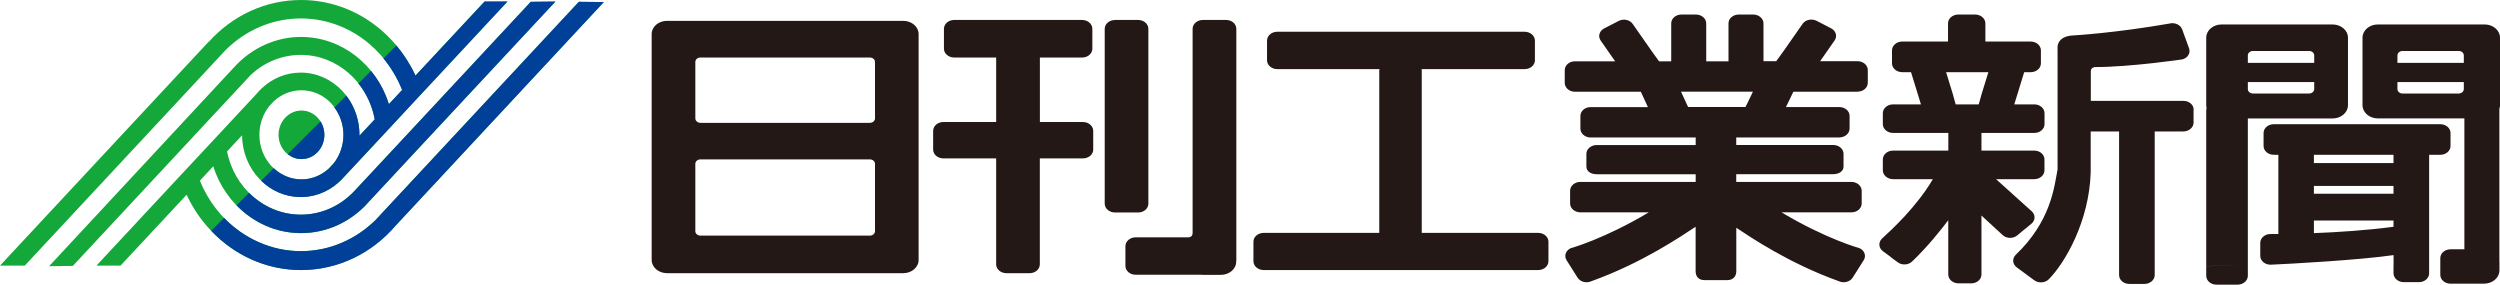 <?xml version="1.0" encoding="UTF-8"?>
<svg id="_レイヤー_1" data-name="レイヤー 1" xmlns="http://www.w3.org/2000/svg" version="1.1" viewBox="0 0 400.74 45.62">
  <defs>
    <style>
      .cls-1 {
        fill: #014099;
      }

      .cls-1, .cls-2, .cls-3 {
        stroke-width: 0px;
      }

      .cls-2 {
        fill: #231815;
      }

      .cls-3 {
        fill: #14a83b;
      }
    </style>
  </defs>
  <path class="cls-2" d="M106.93,43.79c-1.36,0-2.47-.95-2.47-2.12V5.46c0-1.17,1.1-2.12,2.47-2.12h37.85c1.36,0,2.47.95,2.47,2.12v36.21c0,1.17-1.1,2.12-2.47,2.12h-37.85ZM139.44,19.69c.45,0,.82-.32.82-.71v-9.05c0-.39-.37-.71-.82-.71h-27.16c-.46,0-.82.32-.82.71v9.05c0,.39.37.71.82.71h27.16ZM139.44,37.77c.45,0,.82-.32.82-.71v-10.8c0-.39-.37-.71-.82-.71h-27.16c-.46,0-.82.32-.82.71v10.8c0,.39.37.71.82.71h27.16ZM246.56,37.33h-18.66V11.37c0-.1,0-.2-.03-.29h16.52c.91,0,1.65-.63,1.65-1.41v-3.16c0-.78-.74-1.42-1.65-1.42h-39.64c-.91,0-1.65.63-1.65,1.42v3.16c0,.78.74,1.41,1.65,1.41h16.37c-.02.09-.03.19-.03.29v25.96h-18.52c-.91,0-1.65.63-1.65,1.41v3.13c0,.78.74,1.42,1.65,1.42h43.99c.91,0,1.65-.63,1.65-1.42v-3.13c0-.78-.74-1.41-1.65-1.41ZM198.18,4.62v37.17h-.02v.15c0,1.17-1.1,2.12-2.47,2.12h-2.88c-.1,0-.2,0-.29-.02h-10.48c-.91,0-1.64-.64-1.64-1.42v-3.16c0-.78.74-1.42,1.64-1.42h8.56c.25-.04.57-.19.57-.72V4.62c0-.78.74-1.42,1.64-1.42h3.73c.91,0,1.64.63,1.64,1.42ZM178.72,3.21c-.91,0-1.64.63-1.64,1.42v28.01c0,.78.74,1.42,1.64,1.42h3.72c.91,0,1.64-.63,1.64-1.42V4.62c0-.78-.74-1.42-1.64-1.42h-3.72ZM173.6,19.56h-6.91v-10.34h6.77c.91,0,1.64-.63,1.64-1.41v-3.19c0-.78-.74-1.42-1.64-1.42h-20.5c-.91,0-1.65.63-1.65,1.42v3.19c0,.78.74,1.41,1.65,1.41h6.72v10.34h-8.46c-.91,0-1.64.63-1.64,1.42v3c0,.78.74,1.41,1.64,1.41h8.46v16.98c0,.78.74,1.42,1.64,1.42h3.72c.91,0,1.64-.63,1.64-1.42v-16.98h6.91c.91,0,1.65-.64,1.65-1.41v-3c0-.78-.74-1.42-1.65-1.42ZM297.76,14.69c.91,0,1.64-.63,1.64-1.42v-2.04c0-.78-.73-1.42-1.64-1.42h-6l2.32-3.33c.47-.67.22-1.54-.56-1.94l-1.08-.56-.33-.17-.91-.47c-.78-.4-1.79-.19-2.25.48l-2.94,4.21-1.29,1.78h-2.04V3.75c0-.78-.74-1.42-1.64-1.42h-2.32c-.91,0-1.65.63-1.65,1.42v6.08h-3.57V3.75c0-.78-.74-1.42-1.65-1.42h-2.32c-.91,0-1.64.63-1.64,1.42v6.08h-1.95l-1.28-1.78-2.94-4.21c-.47-.67-1.48-.89-2.26-.48l-.91.47-.33.17-1.08.56c-.78.4-1.03,1.27-.56,1.94l2.32,3.33h-6.44c-.91,0-1.64.63-1.64,1.42v2.04c0,.78.74,1.42,1.64,1.42h10.56l1.13,2.46h-9.18c-.91,0-1.64.63-1.64,1.41v2.04c0,.78.74,1.42,1.64,1.42h16.84v1.21h-15.87c-.91,0-1.65.63-1.65,1.42v2.04c0,.78.76,1.22,1.65,1.22h15.87v1.23h-18.48c-.91,0-1.65.63-1.65,1.42v2.04c0,.78.74,1.42,1.65,1.42h10.96c-7.15,4.28-12.52,5.75-12.52,5.75-.8.37-1.09,1.23-.66,1.92l1.77,2.8c.44.69,1.44.94,2.23.56,8.29-2.98,14.56-7.34,16.69-8.72v7.13c0,.83.48,1.42,1.39,1.42h3.7c.91,0,1.43-.59,1.43-1.42v-6.97c2.32,1.54,8.43,5.69,16.42,8.56.8.37,1.8.12,2.23-.56l1.77-2.8c.44-.69.14-1.55-.65-1.92,0,0-5.36-1.47-12.52-5.75h11.2c.91,0,1.65-.63,1.65-1.42v-2.04c0-.78-.74-1.42-1.65-1.42h-18.46v-1.24h15.56c.86,0,1.64-.44,1.64-1.22v-2.04c0-.78-.73-1.42-1.64-1.42h-15.56v-1.21h16.52c.91,0,1.65-.64,1.65-1.42v-2.04c0-.78-.74-1.41-1.65-1.41h-8.55l1.19-2.46h10.26ZM280.16,16.42l-.37.73h-9.19l-.26-.54-.88-1.92h11.53l-.83,1.73ZM326.09,21.31c.91,0,1.64-.63,1.64-1.41v-1.75c0-.78-.73-1.42-1.64-1.42h-3.21l1.59-5.16h1.04c.91,0,1.64-.63,1.64-1.41v-2.08c0-.78-.73-1.42-1.64-1.42h-7.26v-2.91c0-.78-.73-1.42-1.64-1.42h-2.7c-.91,0-1.65.63-1.65,1.42v2.91h-7.34c-.91,0-1.64.64-1.64,1.42v2.08c0,.78.74,1.41,1.64,1.41h1.41l1.59,5.16h-4.46c-.91,0-1.65.63-1.65,1.42v1.75c0,.78.74,1.41,1.65,1.41h8.85v2.83h-8.85c-.91,0-1.65.63-1.65,1.41v1.75c0,.78.74,1.42,1.65,1.42h6.37c-2.61,4.43-6.52,8.03-8.18,9.55-.59.6-.51,1.49.18,2l1.09.8.34.28.95.7c.69.51,1.73.44,2.32-.16,2.45-2.33,4.6-5.04,5.77-6.59v8.7c0,.78.73,1.42,1.65,1.42h2.03c.91,0,1.64-.63,1.64-1.42v-9.45l3.42,3.15c.63.56,1.67.58,2.32.03l1.03-.86.35-.27.89-.74c.65-.54.67-1.44.04-2l-5.71-5.14h6.12c.91,0,1.64-.63,1.64-1.42v-1.75c0-.78-.73-1.41-1.64-1.41h-8.46v-2.83h8.46ZM313.04,15.11l-1.09-3.54h6.78l-1.07,3.46-.48,1.71h-3.69l-.45-1.62ZM351.62,17.57v2.08c0,.78-.74,1.42-1.64,1.42h-4.59v23.02c0,.78-.73,1.42-1.65,1.42h-2.42c-.91,0-1.64-.63-1.64-1.42v-23.02h-4.55v6.58c-.24,7.82-4.11,14.48-6.72,17.12-.59.59-1.63.66-2.32.16l-2.81-2.07c-.69-.51-.77-1.4-.18-2,5.62-5.36,6.18-10.79,6.72-13.71V7.83s-.34-2.08,2.66-2.16c0,0,6.52-.37,15.25-1.89.86-.23,1.79.18,2.06.93l1.11,3.04c.27.75-.21,1.54-1.08,1.77,0,0-8.34,1.23-13.95,1.23,0,0-.72,0-.72.67v4.75h14.85c.91,0,1.64.63,1.64,1.42ZM353.65,42.67v1.54c0,.78.73,1.42,1.64,1.42h3.38c.91,0,1.65-.64,1.65-1.42v-1.79M360.32,42.42v-23.43h13.58c1.36,0,2.47-.95,2.47-2.12V6.04c0-1.17-1.1-2.12-2.47-2.12h-17.79c-1.36,0-2.46.95-2.46,2.12v10.82c0,.17.02.33.06.48-.04.12-.06.26-.06.39v24.93M370.96,14.28c0,.39-.37.71-.83.71h-8.99c-.45,0-.82-.32-.82-.71v-1.12h10.64v1.12ZM370.96,10.08h-10.64v-1.2c0-.39.37-.71.82-.71h8.99c.46,0,.83.32.83.71v1.2ZM391.17,42.07v1.99c0,.78.73,1.41,1.64,1.41h5.37c1.36,0,2.47-.95,2.47-2.12v-1.41M400.64,42.17v-24.72c.06-.19.1-.38.1-.58V6.04c0-1.17-1.1-2.12-2.46-2.12h-17.12c-1.36,0-2.46.95-2.46,2.12v10.82c0,1.17,1.1,2.12,2.46,2.12h13.87v20.98h-2.22c-.91,0-1.64.63-1.64,1.42v.92M394.94,14.28c0,.39-.37.71-.82.71h-8.99c-.46,0-.83-.32-.83-.71v-1.12h10.64v1.12ZM394.94,10.08h-10.64v-1.2c0-.39.37-.71.83-.71h8.99c.46,0,.82.32.82.71v1.2ZM383.67,42.48v1.33c0,.78.74,1.42,1.65,1.42h2.42c.91,0,1.64-.63,1.64-1.42v-1.58M389.38,42.67v-17.86h1.79c.91,0,1.64-.63,1.64-1.41v-2.08c0-.78-.73-1.41-1.64-1.41h-26.69c-.91,0-1.64.63-1.64,1.41v2.08c0,.78.73,1.41,1.64,1.41h.73v12.7c-.5,0-.92,0-1.26,0-.9,0-1.64.63-1.64,1.42v2.08c0,.78.74,1.42,1.64,1.42,2.95-.12,14.35-.75,19.73-1.54v2.04M383.67,31.05h-12.76v-1.25h12.76v1.25ZM370.91,37.38v-2.03h12.76v1c-4.23.57-8.92.87-12.76,1.02ZM383.67,26.14h-12.76v-1.33h12.76v1.33Z"/>
  <g>
    <path class="cls-3" d="M92.79.29l-24.68,26.49-6.82,7.32-1.05,1.13c-3.15,3.12-7.37,5.03-12.02,5.03-7.26,0-13.49-4.66-16.18-11.3l2.14-2.3c1.98,6.23,7.53,10.71,14.07,10.71,2.03,0,3.96-.43,5.72-1.21,1.69-.75,3.22-1.82,4.53-3.14.23-.24.46-.48.68-.74l6.23-6.69,3.27-3.51L89.03.25l-3.95.04-16.65,17.87-2.62,2.81-2.88,3.09-6.03,6.46c-2.2,2.4-5.27,3.89-8.68,3.89-5.81,0-10.67-4.34-11.83-10.13l2.41-2.59c.04,5.47,4.24,9.89,9.41,9.89.09,0,.17,0,.26,0,2.47-.07,4.7-1.15,6.34-2.86l.14-.15,5.29-5.67,2.76-2.96,2.35-2.53,2.31-2.48L81.34.25h-3.67s-11.07,11.87-11.07,11.87C63.28,4.94,56.31,0,48.25,0c-5.81,0-11.05,2.57-14.77,6.69h-.04L0,42.58h3.97s24.48-26.27,24.48-26.27l6.71-7.21,1.03-1.1c3.15-3.12,7.38-5.04,12.03-5.04,7.31,0,13.59,4.73,16.24,11.45l-2.12,2.28c-1.96-6.26-7.53-10.77-14.09-10.77-1.65,0-3.23.29-4.71.82-2.11.75-4.01,1.98-5.58,3.58l-.61.65-6.38,6.86-3.15,3.39L7.87,42.67l3.81-.05,16.38-17.58,2.56-2.75,2.97-3.19,5.52-5.92,1.04-1.12c2.14-2.03,4.96-3.26,8.06-3.26,5.87,0,10.77,4.44,11.86,10.32l-2.45,2.63s0-.09,0-.14c0-5.5-4.22-9.97-9.41-9.97-.02,0-.03,0-.05,0-2.38.01-4.56.96-6.21,2.52-.3.28-.58.59-.85.91l-4.93,5.29-2.7,2.9-2.41,2.58-2.28,2.44-13.32,14.3h3.86s10.59-11.36,10.59-11.36c3.34,7.15,10.29,12.06,18.33,12.06,6.01,0,11.42-2.75,15.16-7.12L96.79.33l-4-.04ZM43.9,16.22c1.18-1.09,2.73-1.75,4.42-1.75,3.73,0,6.74,3.2,6.74,7.14,0,1.72-.57,3.3-1.53,4.53l-.85.91c-1.18,1.06-2.7,1.7-4.36,1.7-3.73,0-6.74-3.2-6.74-7.14,0-1.76.6-3.36,1.59-4.61l.73-.78ZM44.65,21.61c0-2.15,1.65-3.89,3.67-3.89s3.67,1.74,3.67,3.89-1.65,3.89-3.67,3.89-3.67-1.74-3.67-3.89Z"/>
    <g>
      <path class="cls-1" d="M65.81,20.97l-2.88,3.09-6.03,6.46c-2.2,2.4-5.27,3.89-8.68,3.89-3.21,0-6.13-1.33-8.3-3.5l-2,2c2.67,2.75,6.31,4.45,10.33,4.45,2.03,0,3.96-.43,5.72-1.21,1.69-.75,3.22-1.82,4.53-3.14.23-.24.46-.48.68-.74l6.23-6.69,3.27-3.51L89.03.25l-3.95.04-16.65,17.87-2.62,2.81Z"/>
      <path class="cls-1" d="M92.79.29l-24.68,26.49-6.82,7.32-1.05,1.13c-3.15,3.12-7.37,5.03-12.02,5.03s-9.13-2.04-12.3-5.33l-2.06,2.06c3.69,3.89,8.78,6.3,14.4,6.3,6.01,0,11.42-2.75,15.16-7.12L96.79.33l-4-.04Z"/>
      <path class="cls-1" d="M48.33,25.5c2.03,0,3.67-1.74,3.67-3.89,0-.8-.23-1.53-.62-2.15l-5.25,5.25c.61.49,1.37.79,2.2.79Z"/>
      <path class="cls-1" d="M63.54,7.3l-2.07,2.07c1.23,1.5,2.25,3.19,2.99,5.05l-2.12,2.28c-.62-1.98-1.6-3.79-2.87-5.33l-2.01,2.01c1.29,1.62,2.21,3.59,2.61,5.75l-2.45,2.63s0-.09,0-.14c0-2.38-.79-4.57-2.11-6.29l-1.91,1.91c.9,1.21,1.45,2.72,1.45,4.38s-.57,3.3-1.53,4.53l-.85.91c-1.18,1.06-2.7,1.7-4.36,1.7s-3.25-.69-4.44-1.8l-2.01,2.01c1.67,1.62,3.89,2.62,6.34,2.62.09,0,.17,0,.26,0,2.47-.07,4.7-1.15,6.34-2.86l.14-.15,5.29-5.67,2.76-2.96,2.35-2.53,2.31-2.48L81.34.25h-3.67s-11.07,11.87-11.07,11.87c-.81-1.75-1.85-3.37-3.06-4.82Z"/>
    </g>
  </g>
</svg>